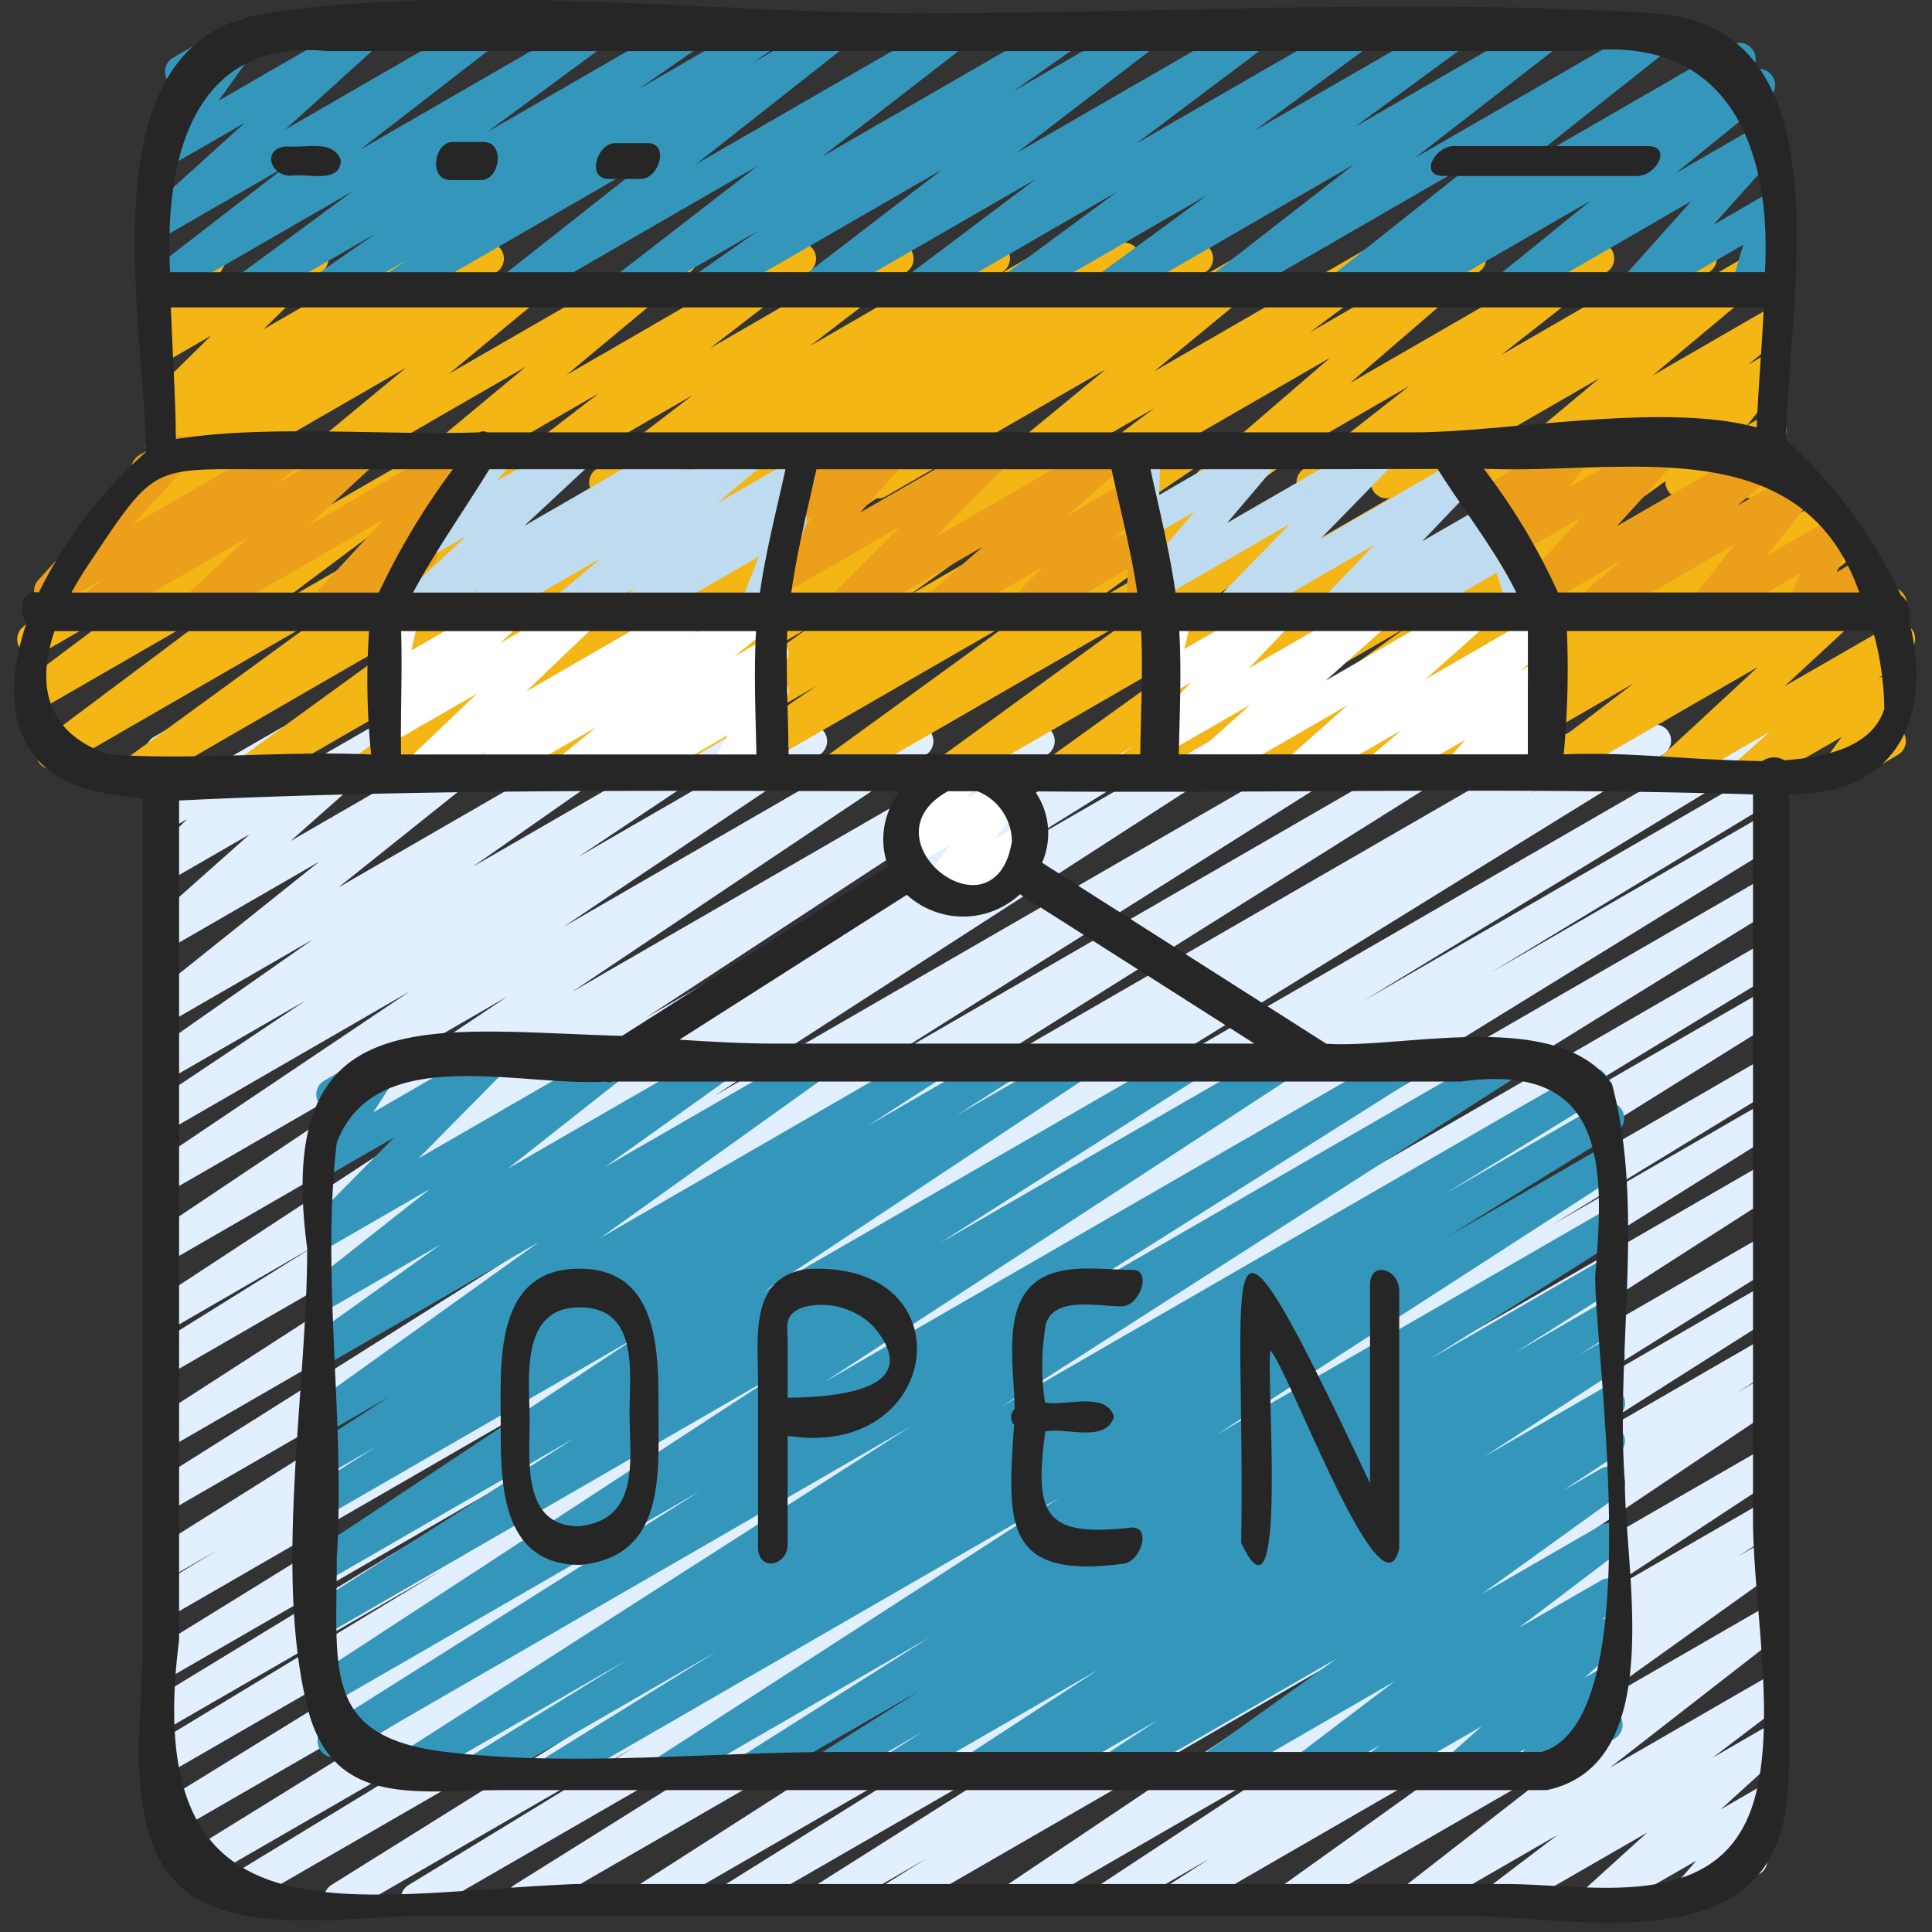 <svg xmlns="http://www.w3.org/2000/svg" id="icons" viewBox="0 0 60 60" width="512" height="512"><rect x="0" y="0" width="60" height="60" fill="#333333" stroke="none"/><path d="M12.948,59.47a.5.5,0,0,1-.261-.927l7.042-4.3L10.8,59.4a.5.5,0,0,1-.515-.856L30.189,46.114,7.4,59.274a.5.5,0,0,1-.51-.859l10.889-6.628L6.128,58.511a.5.5,0,0,1-.513-.858L26.578,44.689,5.331,56.956a.5.5,0,0,1-.513-.858L25.086,43.606,5.28,55.041a.5.5,0,0,1-.509-.86l8.938-5.412L5.28,53.635a.5.5,0,0,1-.509-.86l12.587-7.66L5.28,52.088a.5.5,0,0,1-.512-.859L22.789,40.091,5.28,50.2a.5.5,0,0,1-.509-.86L6.8,48.114l-1.517.875a.5.5,0,0,1-.515-.856L22.8,36.8,5.28,46.915a.5.5,0,0,1-.516-.855l15.411-9.712L5.28,44.946a.5.5,0,0,1-.521-.852l16.42-10.6L5.28,42.67a.5.5,0,0,1-.513-.857l4.978-3.1L5.28,41.294a.5.5,0,0,1-.524-.851l12.465-8.171L5.28,39.166a.5.5,0,0,1-.528-.848l11-7.367L5.28,36.995a.5.5,0,0,1-.529-.848l7.974-5.358-7.445,4.3a.5.5,0,0,1-.528-.849l4.739-3.167L5.28,33.5a.5.5,0,0,1-.537-.842l4.978-3.486L5.28,31.737a.5.5,0,0,1-.562-.823L9.91,26.762,5.28,29.435a.5.5,0,0,1-.582-.807l3.057-2.719L5.28,27.338a.5.5,0,0,1-.6-.79l1.131-1.109-.532.307a.5.5,0,0,1-.738-.539l.311-1.421a.5.5,0,0,1-.073-.9l.5-.289a.5.5,0,0,1,.739.539l-.258,1.178L8.738,22.6a.5.5,0,0,1,.6.79L8.2,24.5l3.3-1.9a.5.5,0,0,1,.582.806L9.027,26.117l6.108-3.526a.5.5,0,0,1,.562.823L10.5,27.567l8.624-4.978a.5.5,0,0,1,.537.842l-4.977,3.485,7.5-4.329a.5.5,0,0,1,.529.849L17.979,26.6l6.957-4.016a.5.5,0,0,1,.673.168.5.5,0,0,1-.144.68l-7.971,5.356,10.749-6.206a.5.5,0,0,1,.528.848l-11,7.37,14.237-8.22a.5.5,0,0,1,.524.851L20.065,31.6,35.7,22.579a.5.5,0,0,1,.514.858l-4.969,3.089,6.841-3.949a.5.5,0,0,1,.521.853L22.18,34.035l19.85-11.46a.5.5,0,0,1,.517.856l-15.4,9.707,18.3-10.565a.5.5,0,0,1,.516.857L27.931,34.758,49.039,22.57a.5.5,0,0,1,.509.861L47.5,24.671l3.641-2.1a.5.5,0,0,1,.512.859L33.631,34.565l20.781-12a.5.5,0,0,1,.51.86L42.338,31.085,54.72,23.937a.5.5,0,0,1,.509.86l-8.937,5.411,8.428-4.865a.5.5,0,0,1,.512.858L34.965,38.692l19.755-11.4a.5.5,0,0,1,.512.858L34.258,41.116,54.72,29.3a.5.5,0,0,1,.509.859l-10.87,6.616L54.72,30.8a.5.5,0,0,1,.514.856l-19.92,12.44L54.72,32.89a.5.5,0,0,1,.51.859l-7.036,4.295,6.526-3.768a.5.5,0,0,1,.515.857L40.088,44.619,54.72,36.172a.5.5,0,0,1,.519.853L38.424,47.809,54.72,38.4a.5.5,0,0,1,.514.857l-8.1,5.062,7.582-4.377a.5.5,0,0,1,.517.856L46.472,46.35l8.248-4.762a.5.5,0,0,1,.513.857l-1.314.818.8-.462a.5.5,0,0,1,.528.847l-11.173,7.5L54.72,45.005a.5.5,0,0,1,.524.85l-6.289,4.139,5.765-3.327a.5.5,0,0,1,.52.853l-1.266.817.746-.431a.5.5,0,0,1,.541.839L48.73,53.419l5.99-3.457a.5.5,0,0,1,.556.827L49.992,54.9l4.728-2.729a.5.5,0,0,1,.552.831l-2.085,1.585L54.72,53.7a.5.5,0,0,1,.586.8L53.441,56.19l1.279-.737a.5.5,0,0,1,.629.759l-.908,1.056a.5.5,0,0,1,.2.929L52.589,59.38a.5.5,0,0,1-.629-.759l.717-.834-2.8,1.615a.5.5,0,0,1-.586-.8l1.865-1.691L46.84,59.4a.5.5,0,0,1-.553-.831l2.086-1.585L44.187,59.4a.5.5,0,0,1-.556-.827l5.285-4.108L40.366,59.4a.5.5,0,0,1-.541-.839l6.529-4.673L36.806,59.4a.5.5,0,0,1-.521-.852l1.266-.817L34.659,59.4a.5.5,0,0,1-.524-.85l6.284-4.136L31.781,59.4a.5.5,0,0,1-.528-.847l11.175-7.5L27.963,59.4a.5.5,0,0,1-.514-.857l1.312-.816-2.9,1.673a.5.5,0,0,1-.517-.855L34.106,53,23.013,59.4a.5.5,0,0,1-.515-.856l8.1-5.063L20.342,59.4a.5.5,0,0,1-.52-.853L36.64,47.765,16.481,59.4a.5.5,0,0,1-.515-.856L31.114,49.06,13.2,59.4A.5.5,0,0,1,12.948,59.47Z" fill="#e1efff"></path><path d="M5.409,15.5a.5.5,0,0,1-.291-.906l1.433-1.027L5.278,14.3a.5.5,0,0,1-.546-.836l.6-.437-.052.03a.5.5,0,0,1-.6-.789l1.875-1.843-1.278.737a.5.5,0,0,1-.687-.674l.7-1.278a.5.5,0,0,1-.211-.933L6.263,7.6a.5.5,0,0,1,.687.674L6.328,9.4,9.454,7.6a.5.5,0,0,1,.6.789L8.181,10.228,12.739,7.6a.5.5,0,0,1,.546.836l-.6.436L14.9,7.6a.494.494,0,0,1,.669.162.5.5,0,0,1-.128.677L14,9.462,17.234,7.6a.5.5,0,0,1,.57.817L13.956,11.6,20.9,7.6a.5.5,0,0,1,.571.817l-3.876,3.226,7-4.044a.5.5,0,0,1,.555.829l-3.095,2.385,5.568-3.214a.5.5,0,0,1,.555.829l-3.017,2.314,5.445-3.144a.5.5,0,0,1,.536.844l-.153.105,1.645-.949a.5.5,0,0,1,.535.844l-.2.135,1.7-.98a.5.5,0,0,1,.539.84L34.1,9.225l2.829-1.633a.5.5,0,0,1,.537.842l-.675.473,2.281-1.316a.5.5,0,0,1,.568.818l-3.788,3.118,6.818-3.936a.5.5,0,0,1,.549.833l-2.542,1.9L45.409,7.59a.5.5,0,0,1,.576.811l-4.049,3.49,7.45-4.3a.5.5,0,0,1,.558.826l-3.314,2.6,5.934-3.426a.5.5,0,0,1,.541.84l-1.314.938L54.15,8.005a.5.5,0,0,1,.572.816l-3.4,2.842,3.4-1.963a.5.5,0,0,1,.563.821l-1,.807.441-.255a.5.5,0,0,1,.641.744l-1.115,1.4.484-.279a.5.5,0,0,1,.715.617l-.237.6a.493.493,0,0,1,.211.2.5.5,0,0,1-.183.682l-.64.37a.5.5,0,0,1-.714-.616L54,14.521l-1.53.883a.5.5,0,0,1-.641-.744l1.116-1.4-3.718,2.146a.5.5,0,0,1-.564-.821l1-.807-2.821,1.629a.5.5,0,0,1-.571-.816l3.394-2.84L43.324,15.41a.5.5,0,0,1-.541-.84l1.322-.944-3.091,1.785a.5.5,0,0,1-.559-.826l3.316-2.6-5.938,3.427a.5.5,0,0,1-.576-.811l4.049-3.489-7.452,4.3a.5.5,0,0,1-.549-.833l2.54-1.9-4.736,2.733a.5.5,0,0,1-.567-.818l3.788-3.118-6.821,3.938a.5.5,0,0,1-.537-.842l.675-.474-2.284,1.318a.5.5,0,0,1-.539-.84l1.117-.794-2.832,1.635a.5.5,0,0,1-.535-.844l.2-.139-1.7.984a.5.5,0,0,1-.535-.844l.142-.1-1.635.944a.5.5,0,0,1-.555-.829l3.022-2.318-5.453,3.148A.5.5,0,0,1,15.5,14.6l3.094-2.384-5.569,3.215a.5.5,0,0,1-.57-.818l3.875-3.224L9.324,15.431a.5.5,0,0,1-.569-.818l3.849-3.19-6.945,4.01A.491.491,0,0,1,5.409,15.5Z" fill="#f4b615"></path><path d="M7.644,9.5a.5.5,0,0,1-.3-.9l3.606-2.658L5.28,9.212a.5.5,0,0,1-.555-.828L8.891,5.159,5.28,7.243a.5.5,0,0,1-.585-.8L7.6,3.816,5.28,5.152a.5.5,0,0,1-.656-.723L5.9,2.645l-.042.023a.5.5,0,0,1-.5-.865L7.411.62a.5.5,0,0,1,.656.724L6.788,3.128,11.171.6a.5.5,0,0,1,.585.8l-2.9,2.623L14.792.6a.5.5,0,0,1,.556.828L11.182,4.65,18.2.6a.5.5,0,0,1,.547.835l-3.608,2.66L21.2.6a.5.5,0,0,1,.536.842L19.843,2.76,23.588.6a.5.5,0,0,1,.532.845l-.737.5L25.72.6a.5.5,0,0,1,.559.825L21.615,5.1l7.8-4.5a.5.5,0,0,1,.556.828L25.534,4.863,32.923.6a.5.5,0,0,1,.537.841l-2,1.4L35.346.6a.5.5,0,0,1,.554.829L31.574,4.748,38.764.6a.5.5,0,0,1,.55.832L35.3,4.45,41.976.6a.5.5,0,0,1,.546.835L38.958,4.058,44.951.6a.5.5,0,0,1,.545.836l-3.43,2.511L47.866.6a.5.5,0,0,1,.557.827L43.947,4.9,51.4.6a.5.5,0,0,1,.561.824l-4.7,3.731L53.771,1.4a.5.5,0,0,1,.535.844l-.061.041.138-.079a.5.5,0,0,1,.564.821l-2.9,2.348,2.672-1.542a.5.5,0,0,1,.623.766L53.213,6.981,54.735,6.1a.5.5,0,0,1,.729.577l-.412,1.361a.5.5,0,0,1,.2.93L54.5,9.4a.5.5,0,0,1-.728-.577L54.141,7.6,51.014,9.4a.5.5,0,0,1-.623-.765l2.131-2.387L47.059,9.407a.5.5,0,0,1-.565-.821l2.9-2.349L43.9,9.409a.5.5,0,0,1-.534-.845l.051-.034-1.526.881a.5.5,0,0,1-.561-.824l4.7-3.733-7.9,4.559a.5.5,0,0,1-.557-.827l4.476-3.478L34.592,9.415a.5.5,0,0,1-.545-.836l3.429-2.512-5.8,3.35a.5.5,0,0,1-.547-.835L34.69,5.958,28.7,9.419a.5.5,0,0,1-.55-.832l4.011-3.02L25.48,9.421a.5.5,0,0,1-.554-.829L29.253,5.27,22.059,9.423a.5.5,0,0,1-.538-.842l2.006-1.4L19.633,9.424a.5.5,0,0,1-.556-.828l4.441-3.437L16.126,9.426a.5.5,0,0,1-.56-.825l4.663-3.679L12.423,9.429a.5.5,0,0,1-.532-.846l.743-.507L10.288,9.43a.5.5,0,0,1-.536-.843l1.89-1.319L7.894,9.431A.494.494,0,0,1,7.644,9.5Z" fill="#3596bc"></path><path d="M16.367,24.47a.5.5,0,0,1-.279-.915L18.84,21.7l-4.678,2.7a.5.5,0,0,1-.532-.845l3.7-2.531L11.483,24.4a.5.5,0,0,1-.544-.838l5.921-4.292L7.974,24.4a.5.5,0,0,1-.544-.837l5.924-4.3L4.462,24.4a.5.5,0,0,1-.545-.837L9.962,19.16,1.868,23.832A.5.5,0,0,1,1.318,23l5.814-4.355L1.28,22.021a.5.5,0,0,1-.55-.833l3.394-2.542L1.28,20.288a.5.5,0,0,1-.57-.816l2.51-2.091-.537.309a.5.5,0,0,1-.612-.778l2.054-2.15a.5.5,0,0,1,.21-.629l.93-.536a.5.5,0,0,1,.611.779l-.673.705L7.773,13.6a.5.5,0,0,1,.571.816L5.832,16.506l5.041-2.91a.5.5,0,0,1,.55.833L8.03,16.97,13.875,13.6a.5.5,0,0,1,.55.833L8.609,18.786,17.6,13.6a.5.5,0,0,1,.544.837l-6.043,4.4,9.082-5.243a.5.5,0,0,1,.544.837l-5.924,4.3L24.7,13.593a.5.5,0,0,1,.544.838L19.32,18.724l8.89-5.132a.5.5,0,0,1,.532.846l-3.7,2.53,5.848-3.376a.5.5,0,0,1,.529.847L28.669,16.29l4.676-2.7a.5.5,0,0,1,.542.839l-5.661,4.063,8.494-4.9a.5.5,0,0,1,.531.847l-3.313,2.249,5.363-3.1a.5.5,0,0,1,.544.837l-5.971,4.337,8.965-5.175a.5.5,0,0,1,.545.837l-6.051,4.409,9.09-5.247a.5.5,0,0,1,.542.839l-5.71,4.105,8.566-4.945a.5.5,0,0,1,.525.851l-.609.4,2.166-1.25a.5.5,0,0,1,.542.839l-5.656,4.058L54.9,13.8a.5.5,0,0,1,.532.846l-2.965,2.012L55.7,14.8a.5.5,0,0,1,.53.848l-1.01.679,1.165-.672a.5.5,0,0,1,.53.847l-.062.042.167-.1a.5.5,0,0,1,.552.83L54.49,19.621l3.464-2a.5.5,0,0,1,.59.8l-3.119,2.888,3.3-1.9a.5.5,0,0,1,.582.807l-.971.861.389-.223a.5.5,0,0,1,.655.725l-.677.934a.5.5,0,0,1,.235.932l-1.659.957a.5.5,0,0,1-.621-.1.5.5,0,0,1-.034-.628l.568-.784L54.568,24.4a.5.5,0,0,1-.582-.806l.973-.864L52.065,24.4a.5.5,0,0,1-.589-.8l3.118-2.887L48.207,24.4a.5.5,0,0,1-.553-.83l3.078-2.345L45.23,24.4a.5.5,0,0,1-.673-.167.5.5,0,0,1,.143-.679l.065-.044-1.543.89a.5.5,0,0,1-.53-.847l1-.672L41.058,24.4a.5.5,0,0,1-.532-.846L43.5,21.539,38.538,24.4A.5.5,0,0,1,38,23.563L43.653,19.5l-8.485,4.9a.5.5,0,0,1-.524-.85l.6-.4L33.087,24.4a.5.5,0,0,1-.542-.839l5.711-4.106L29.689,24.4a.5.5,0,0,1-.544-.837l6.051-4.41L26.106,24.4a.5.5,0,0,1-.544-.837l5.97-4.336L22.57,24.4a.5.5,0,0,1-.531-.846l3.309-2.246L19.99,24.4a.5.5,0,0,1-.542-.839l5.66-4.063-8.491,4.9A.5.5,0,0,1,16.367,24.47Z" fill="#f4b615"></path><path d="M12.961,24.5a.5.5,0,0,1-.345-.862l2.2-2.1L12.28,23a.5.5,0,0,1-.592-.8l.624-.585-.032.018a.5.5,0,0,1-.737-.545l.3-1.31a.491.491,0,0,1-.247-.215.5.5,0,0,1,.182-.682l.5-.29a.5.5,0,0,1,.738.545L12.775,20.2l2.789-1.609a.5.5,0,0,1,.592.8l-.623.585,2.4-1.388a.5.5,0,0,1,.595.795l-2.2,2.1,5.024-2.9a.5.5,0,0,1,.554.83l-.34.259,1.9-1.094a.5.5,0,0,1,.565.821L22.78,20.406l.948-.547a.5.5,0,0,1,.573.815l-.337.284a.511.511,0,0,1,.375.147.5.5,0,0,1,.077.605l-.539.925a.509.509,0,0,1,.551.236.5.5,0,0,1-.183.683l-1.477.852a.5.5,0,0,1-.682-.684l.518-.89-2.74,1.582a.5.5,0,0,1-.573-.814l.092-.078-1.554.9a.5.5,0,0,1-.565-.82l1.254-1.019-3.2,1.845a.5.5,0,0,1-.553-.83l.337-.258-1.894,1.094A.489.489,0,0,1,12.961,24.5Z" fill="#fff"></path><path d="M37.218,24.5a.5.5,0,0,1-.333-.873l1.961-1.752L36.28,23.354a.5.5,0,0,1-.612-.778l1.319-1.383-.707.408a.5.5,0,0,1-.736-.547l.3-1.273a.485.485,0,0,1-.244-.213.5.5,0,0,1,.182-.682l.5-.29a.5.5,0,0,1,.737.547l-.238,1.014L39.5,18.588a.5.5,0,0,1,.612.777l-1.319,1.383,3.756-2.168a.5.5,0,0,1,.583.806l-1.963,1.753,4.446-2.567a.5.5,0,0,1,.582.807L44.263,21.1l3.461-2a.5.5,0,0,1,.575.812l-1.079.922.511-.3a.5.5,0,0,1,.623.767l-.6.671a.5.5,0,0,1,.556.052.5.5,0,0,1,.156.548l-.221.649a.512.512,0,0,1,.188.185.5.5,0,0,1-.182.684l-.538.311a.5.5,0,0,1-.725-.593l.1-.3-1.554.9a.5.5,0,0,1-.622-.766l.6-.67-2.5,1.443a.5.5,0,0,1-.576-.812l1.083-.924L40.5,24.422a.5.5,0,0,1-.582-.807L41.851,21.9,37.468,24.43A.489.489,0,0,1,37.218,24.5Z" fill="#fff"></path><path d="M49.27,19.482a.5.5,0,0,1-.322-.882l1.423-1.2L47.918,18.82a.5.5,0,0,1-.619-.769l1.807-1.981L47,17.287a.5.5,0,0,1-.644-.739l.629-.81-.679.392a.5.5,0,0,1-.729-.289l-.33-1.1a.5.5,0,0,1-.313-.928L45.3,13.6a.5.5,0,0,1,.434-.033.5.5,0,0,1,.294.322l.32,1.062L48.7,13.593a.5.5,0,0,1,.645.739l-.63.81L51.4,13.59a.5.5,0,0,1,.619.769l-1.808,1.982,4.6-2.653a.5.5,0,0,1,.571.816L53.959,15.7l1.681-.97a.5.5,0,0,1,.642.742l-1.4,1.774,1.894-1.094a.5.5,0,0,1,.706.639l-.44.976.7-.406a.5.5,0,0,1,.732.3l.163.589a.512.512,0,0,1,.513.244.5.5,0,0,1-.183.684l-.4.229a.513.513,0,0,1-.439.03.5.5,0,0,1-.292-.33l-.154-.556-1.488.858a.5.5,0,0,1-.706-.638l.441-.976-2.8,1.619a.5.5,0,0,1-.643-.742l1.4-1.774-4.366,2.52A.5.5,0,0,1,49.27,19.482Z" fill="#ec9f1b"></path><path d="M38.108,19.49a.5.5,0,0,1-.358-.849l2.32-2.378L36.1,18.552a.5.5,0,0,1-.63-.757L37.083,15.9l-1.353.781a.5.5,0,0,1-.75-.446l.039-1.454a.5.5,0,0,1-.18-.928l.449-.259a.5.5,0,0,1,.75.445L36,15.372l3.084-1.781a.5.5,0,0,1,.631.757L38.108,16.24l4.6-2.654a.5.5,0,0,1,.608.782L41,16.745l4.178-2.412a.5.5,0,0,1,.612.777l-1.623,1.7,1.856-1.071a.5.5,0,0,1,.6.789l-.068.067a.5.5,0,0,1,.715.3l.391,1.338a.5.5,0,0,1,.386.914L47.6,19.4a.5.5,0,0,1-.73-.292l-.387-1.323-2.812,1.623a.5.5,0,0,1-.6-.789l.069-.066-1.49.859a.5.5,0,0,1-.612-.777l1.622-1.7-4.3,2.485A.489.489,0,0,1,38.108,19.49Z" fill="#bfdbf0"></path><path d="M26.016,19.5a.5.5,0,0,1-.354-.854l2.3-2.3-3.464,2a.5.5,0,0,1-.622-.767l1.39-1.551-.344.2a.5.5,0,0,1-.7-.651l.406-.839a.511.511,0,0,1-.1-.126.5.5,0,0,1,.183-.682l.567-.328a.5.5,0,0,1,.7.65l-.144.3,1.647-.951a.5.5,0,0,1,.623.766l-1.39,1.551,4.028-2.325a.5.5,0,0,1,.6.786l-2.3,2.306,5.37-3.1a.5.5,0,0,1,.58.809l-1.866,1.636L35,14.937a.5.5,0,0,1,.608.781L34.6,16.756l.694-.4a.5.5,0,0,1,.75.446l-.035,1.415a.5.5,0,0,1,.183.929l-.452.26a.5.5,0,0,1-.75-.446l.032-1.292L32,19.415a.5.5,0,0,1-.608-.781L32.394,17.6l-3.165,1.826a.5.5,0,0,1-.58-.809l1.867-1.636-4.25,2.454A.491.491,0,0,1,26.016,19.5Z" fill="#ec9f1b"></path><path d="M14.835,19.47a.5.5,0,0,1-.3-.9l.37-.283L12.973,19.4a.5.5,0,0,1-.591-.8l2.1-1.956-.8.462a.5.5,0,0,1-.643-.742l1.29-1.634-.008-.012a.5.5,0,0,1,.184-.683l.769-.443a.5.5,0,0,1,.642.742l-.476.6,2.346-1.354a.5.5,0,0,1,.591.8l-2.1,1.955,4.792-2.767a.5.5,0,0,1,.554.83l-.375.286,1.947-1.123a.5.5,0,0,1,.571.817l-1.513,1.264,2.323-1.34a.5.5,0,0,1,.567.819l-.631.517a.49.49,0,0,1,.367.119.5.5,0,0,1,.139.562L24.3,18.156a.5.5,0,0,1,.026.88l-.634.366a.5.5,0,0,1-.714-.616l.589-1.5L19.9,19.4a.5.5,0,0,1-.566-.819l.4-.33L17.748,19.4a.5.5,0,0,1-.57-.816l1.512-1.265L15.085,19.4A.493.493,0,0,1,14.835,19.47Z" fill="#bfdbf0"></path><path d="M2.757,19.47a.5.5,0,0,1-.309-.894l.777-.61-1.416.817a.5.5,0,0,1-.62-.77l2.95-3.221a.5.5,0,0,1,.2-.659l.93-.536a.5.5,0,0,1,.619.771L4.119,16.3l4.672-2.7a.5.5,0,0,1,.559.826l-.781.613L11.063,13.6a.5.5,0,0,1,.59.8L9.581,16.321,14.3,13.6a.5.5,0,0,1,.617.772l-2.329,2.517.225-.13a.5.5,0,1,1,.5.865L10.229,19.4a.5.5,0,0,1-.618-.772l2.328-2.516L6.243,19.4a.5.5,0,0,1-.59-.8l2.074-1.925L3.007,19.4A.493.493,0,0,1,2.757,19.47Z" fill="#ec9f1b"></path><path d="M27.716,55.47a.5.5,0,0,1-.268-.923l1.2-.759-2.8,1.614a.5.5,0,0,1-.517-.855l3.211-2.029-5,2.884a.5.5,0,0,1-.518-.855l5.831-3.69L20.991,55.4a.5.5,0,0,1-.521-.852l12.448-8.043L17.51,55.4A.5.5,0,0,1,17,54.545l5.247-3.25L15.128,55.4a.5.5,0,0,1-.513-.858l4.854-2.99L12.8,55.4a.5.5,0,0,1-.52-.853L28.257,44.317,10.605,54.508a.5.5,0,0,1-.516-.856l11.645-7.341L10.28,52.923a.5.5,0,0,1-.523-.852L24.262,42.6,10.28,50.676a.5.5,0,0,1-.519-.855l8.085-5.161L10.28,49.027a.5.5,0,0,1-.526-.849L19.813,41.5l-9.533,5.5a.5.5,0,0,1-.518-.855l1.888-1.2-1.37.79a.5.5,0,0,1-.521-.852l2.331-1.507-1.81,1.044a.5.5,0,0,1-.541-.839l7-5.01L10.28,42.305a.5.5,0,0,1-.54-.84l3.941-2.813-3.4,1.963a.5.5,0,0,1-.559-.825l3.636-2.869L10.28,38.7a.5.5,0,0,1-.6-.784l2.562-2.592-1.957,1.13a.494.494,0,0,1-.612-.089.5.5,0,0,1-.057-.616l.827-1.273a.5.5,0,0,1-.373-.917l1.657-.956a.5.5,0,0,1,.669.7l-.8,1.238L14.957,32.6a.5.5,0,0,1,.6.784L13,35.973,18.847,32.6a.5.5,0,0,1,.559.825l-3.635,2.868,6.4-3.693a.5.5,0,0,1,.54.84l-3.941,2.813L25.1,32.6a.5.5,0,0,1,.541.839l-7,5.009L28.769,32.6a.5.5,0,0,1,.521.852l-2.337,1.511L31.048,32.6a.5.5,0,0,1,.518.854L29.69,34.646,33.24,32.6a.5.5,0,0,1,.527.849L23.7,40.126,36.74,32.6a.5.5,0,0,1,.52.854l-8.074,5.154L39.594,32.6a.5.5,0,0,1,.523.851L25.61,42.918,43.486,32.6a.5.5,0,0,1,.517.855L32.352,40.8l14.206-8.2a.5.5,0,0,1,.519.853L31.106,43.68,49.2,33.236a.5.5,0,0,1,.513.859l-4.853,2.989L49.7,34.29a.5.5,0,0,1,.514.857L44.961,38.4l4.759-2.747a.5.5,0,0,1,.521.853L37.8,44.546,49.72,37.662a.5.5,0,0,1,.517.856L44.4,42.21l5.319-3.07a.5.5,0,0,1,.517.855l-3.206,2.026,2.689-1.552a.5.5,0,0,1,.517.855l-1.2.755.678-.391a.5.5,0,0,1,.522.852l-4.145,2.7,3.623-2.092a.5.5,0,0,1,.52.854l-.428.275a.505.505,0,0,1,.583.212.5.5,0,0,1-.15.68l-1.7,1.122,1.171-.676a.5.5,0,0,1,.542.839L46.023,49.5l3.7-2.134a.5.5,0,0,1,.551.831l-3.109,2.36,2.558-1.477a.5.5,0,0,1,.549.833l-.523.391a.5.5,0,0,1,.557.82l-1.1.984.521-.3a.5.5,0,0,1,.617.771l-.447.485a.5.5,0,0,1,.245.933L47.7,55.4a.5.5,0,0,1-.617-.771l.289-.314L45.49,55.4a.5.5,0,0,1-.583-.8l1.105-.986-3.1,1.791a.5.5,0,0,1-.549-.833l.516-.385L40.764,55.4a.5.5,0,0,1-.552-.831l3.109-2.359L37.8,55.4a.5.5,0,0,1-.542-.839l4.236-3.042L34.768,55.4a.5.5,0,0,1-.526-.849l1.7-1.123L32.522,55.4a.5.5,0,0,1-.52-.853l.248-.159L30.5,55.4a.5.5,0,0,1-.522-.851l4.138-2.7L27.966,55.4A.5.5,0,0,1,27.716,55.47Z" fill="#3596bc"></path><path d="M29.028,28.209a.5.5,0,0,1-.4-.8l.873-1.161-1.156.667a.5.5,0,0,1-.647-.736l.533-.7a.5.5,0,0,1-.167-.925l1.658-.956a.5.5,0,0,1,.646.736l-.35.458,1.1-.637a.5.5,0,0,1,.649.734L30.9,26.05l.819-.472a.5.5,0,0,1,.5.865l-2.941,1.7A.489.489,0,0,1,29.028,28.209Z" fill="#fff"></path><path d="M2.954,24.573a10.756,10.756,0,0,0,1.485.22V51.069c0,2.313-.746,6.234,1.48,7.772,1.841,1.272,5.239.649,7.321.649H45.293c2.278,0,5.6.628,7.812-.237,2.641-1.032,2.456-3.531,2.456-5.883v-28.7c3.354.029,4.483-2.4,3.731-5.388a.776.776,0,0,0-.264-.806,15.084,15.084,0,0,0-3.558-4.81C55.519,9.294,57.442.793,51.354.414c-7.529-.469-15.239,0-22.78,0-6.508,0-13.858-.968-20.309,0C2.548,1.271,4.5,9.857,4.531,14.038A14.365,14.365,0,0,0,1.206,18.4c-.523-.1-.664.551-.388.967C.079,21.55.239,23.939,2.954,24.573Zm.406-1.146C1.3,22.711,1.18,21.111,1.691,19.6h9.77a22.609,22.609,0,0,0,.065,3.831C8.836,23.31,6.018,23.622,3.36,23.427Zm21.034-8.854c-.277,1.264-.611,2.552-.794,3.831H12.829c.7-1.312,1.6-2.576,2.368-3.831Zm20.254-.01c.755,1.211,1.795,2.521,2.444,3.841H36.507c-.183-1.28-.5-2.562-.778-3.831Q40.189,14.575,44.648,14.563Zm2.8,6.676v2.188H36.61c.023-1.268.087-2.567.014-3.831H47.45C47.449,20.143,47.45,20.693,47.45,21.239Zm.42,33.171H25.991c-3.944,0-8.212.467-12.132,0-3.846-.457-3.4-2.493-3.4-6.038.271-4.208-.492-8.745,0-12.884,1.2-3.142,5.676-1.725,8.353-1.9a.26.26,0,0,0,.2,0H45.372c4.472-.616,4.482,2.5,4.167,6.038C49.539,42.222,51.252,53.426,47.87,54.41Zm-23.809-22c-.927,0-1.926-.054-2.959-.122l7.063-4.5a2.6,2.6,0,0,0,3.514-.015l7.278,4.636Zm7.365-6.271c-.531,3.184-4.682-.081-1.985-1.566h.919A1.7,1.7,0,0,1,31.426,26.139Zm-6.933-2.712c-.015-1.236-.088-2.679-.041-3.831H35.439c.058,1.17-.007,2.559-.029,3.831Zm10.028-8.854c.274,1.263.612,2.551.8,3.831H24.573c.182-1.28.5-2.564.783-3.831ZM23.48,19.6c-.072,1.265-.015,2.558.011,3.831H12.456c-.023-1.277.042-2.556,0-3.831ZM54.439,56.029c-1.09,3.417-5.034,2.481-7.679,2.481H17.875c-6.969.284-13.56,2.154-12.313-7.579q0-13.035,0-26.072c7.616-.36,14.834-.3,22.391-.286a2.4,2.4,0,0,0-.37,2.334L19.319,32.17c-6-.167-10.821-1.182-9.779,6.6,0,4.349-1.043,10.052.013,14.274.781,3.126,3.436,2.55,6.045,2.55h32.44c3.757-.805,2.425-6.75,2.423-9.569-.3-4.012.633-8.53-.4-12.362-1.705-2.389-6.473-1.084-8.872-1.249l-8.827-5.622a2.262,2.262,0,0,0-.221-2.215c7.441.062,14.853-.135,22.3.094V47.186C54.439,49.709,55.212,53.6,54.439,56.029Zm.975-32.419a.636.636,0,0,0-.688.027c-2.687-.05-3.987-.29-6.164-.21a28.235,28.235,0,0,0,.1-3.831h9.506a9.417,9.417,0,0,1,.351,2.418C58.173,23.115,56.885,23.51,55.414,23.61ZM57.743,18.4H48.384a19.7,19.7,0,0,0-2.307-3.844C50.307,14.754,55.922,13.236,57.743,18.4ZM10.158,1.586H49.2c4.3-.493,5.838,2.754,5.612,6.866H5.281C5.1,4.862,6.023,1.179,10.158,1.586ZM5.307,9.548h49.47c-.062,1.273-.175,2.551-.221,3.727-2.921-.8-7.806.152-10.635.152H15.128a.253.253,0,0,0-.242,0c-2.949.1-6.629-.243-9.424.209C5.452,12.321,5.356,10.933,5.307,9.548ZM2.683,17.63c2.17-3.258,1.968-3.057,5.6-3.057h5.782a22.041,22.041,0,0,0-2.3,3.831H2.218C2.366,18.131,2.524,17.87,2.683,17.63Z" fill="#262626"></path><path d="M9.085,5.454c.48-.067,1.487.255,1.5-.475-.231-.673-1.132-.366-1.675-.434C8.1,4.6,8.393,5.515,9.085,5.454Z" fill="#262626"></path><path d="M13.969,5.59h1c.563-.04.713-1.163.062-1.18h-1C13.468,4.45,13.318,5.573,13.969,5.59Z" fill="#262626"></path><path d="M18.9,5.556h1c.565,0,.906-1.112.21-1.112h-1C18.54,4.444,18.2,5.556,18.9,5.556Z" fill="#262626"></path><path d="M44.837,5.465h6c.607,0,1.108-.93.326-.93h-6C44.556,4.535,44.055,5.465,44.837,5.465Z" fill="#262626"></path><path d="M17.977,39.4c-2.649.014-2.427,2.951-2.427,4.775,0,1.792-.046,4.425,2.473,4.425,2.641-.267,2.427-2.778,2.427-4.775C20.45,42.041,20.5,39.388,17.977,39.4Zm0,8c-1.785,0-1.527-2.1-1.527-3.259,0-1.26-.346-3.558,1.573-3.541,1.842.016,1.527,2.085,1.527,3.259C19.55,45.248,19.921,47.2,17.977,47.4Z" fill="#262626"></path><path d="M42.546,39.914v6.145c-5.065-10.734-3.85-6.872-4,1.855,1.463,3.123.763-5.259.908-5.973.578.6,3.468,8.521,4,6.145v-8C43.454,39.409,42.546,39.125,42.546,39.914Z" fill="#262626"></path><path d="M32.486,41.1c.273-.844,1.6-.53,2.346-.53.569,0,.957-1.132.336-1.132-1.137,0-2.714-.329-3.4.831-.547.928-.261,2.468-.258,3.491a.339.339,0,0,0-.016.486c-.208,3.025-.35,4.8,3.334,4.324.569,0,.957-1.132.336-1.132-2.7.307-3.062-.342-2.7-2.984.649-.13,1.895.37,2.131-.462-.264-.8-1.491-.306-2.142-.438A7.453,7.453,0,0,1,32.486,41.1Z" fill="#262626"></path><path d="M25.084,39.41c-1.809.236-1.544,2.088-1.544,3.448v5.185c0,.783.92.6.92-.086V44.591C29.293,45.345,30.079,39.145,25.084,39.41Zm-.624,4V41.667c0-.512-.137-.847.508-1.077a2.277,2.277,0,0,1,2.173.62C28.787,43.2,25.9,43.39,24.46,43.408Z" fill="#262626"></path></svg>